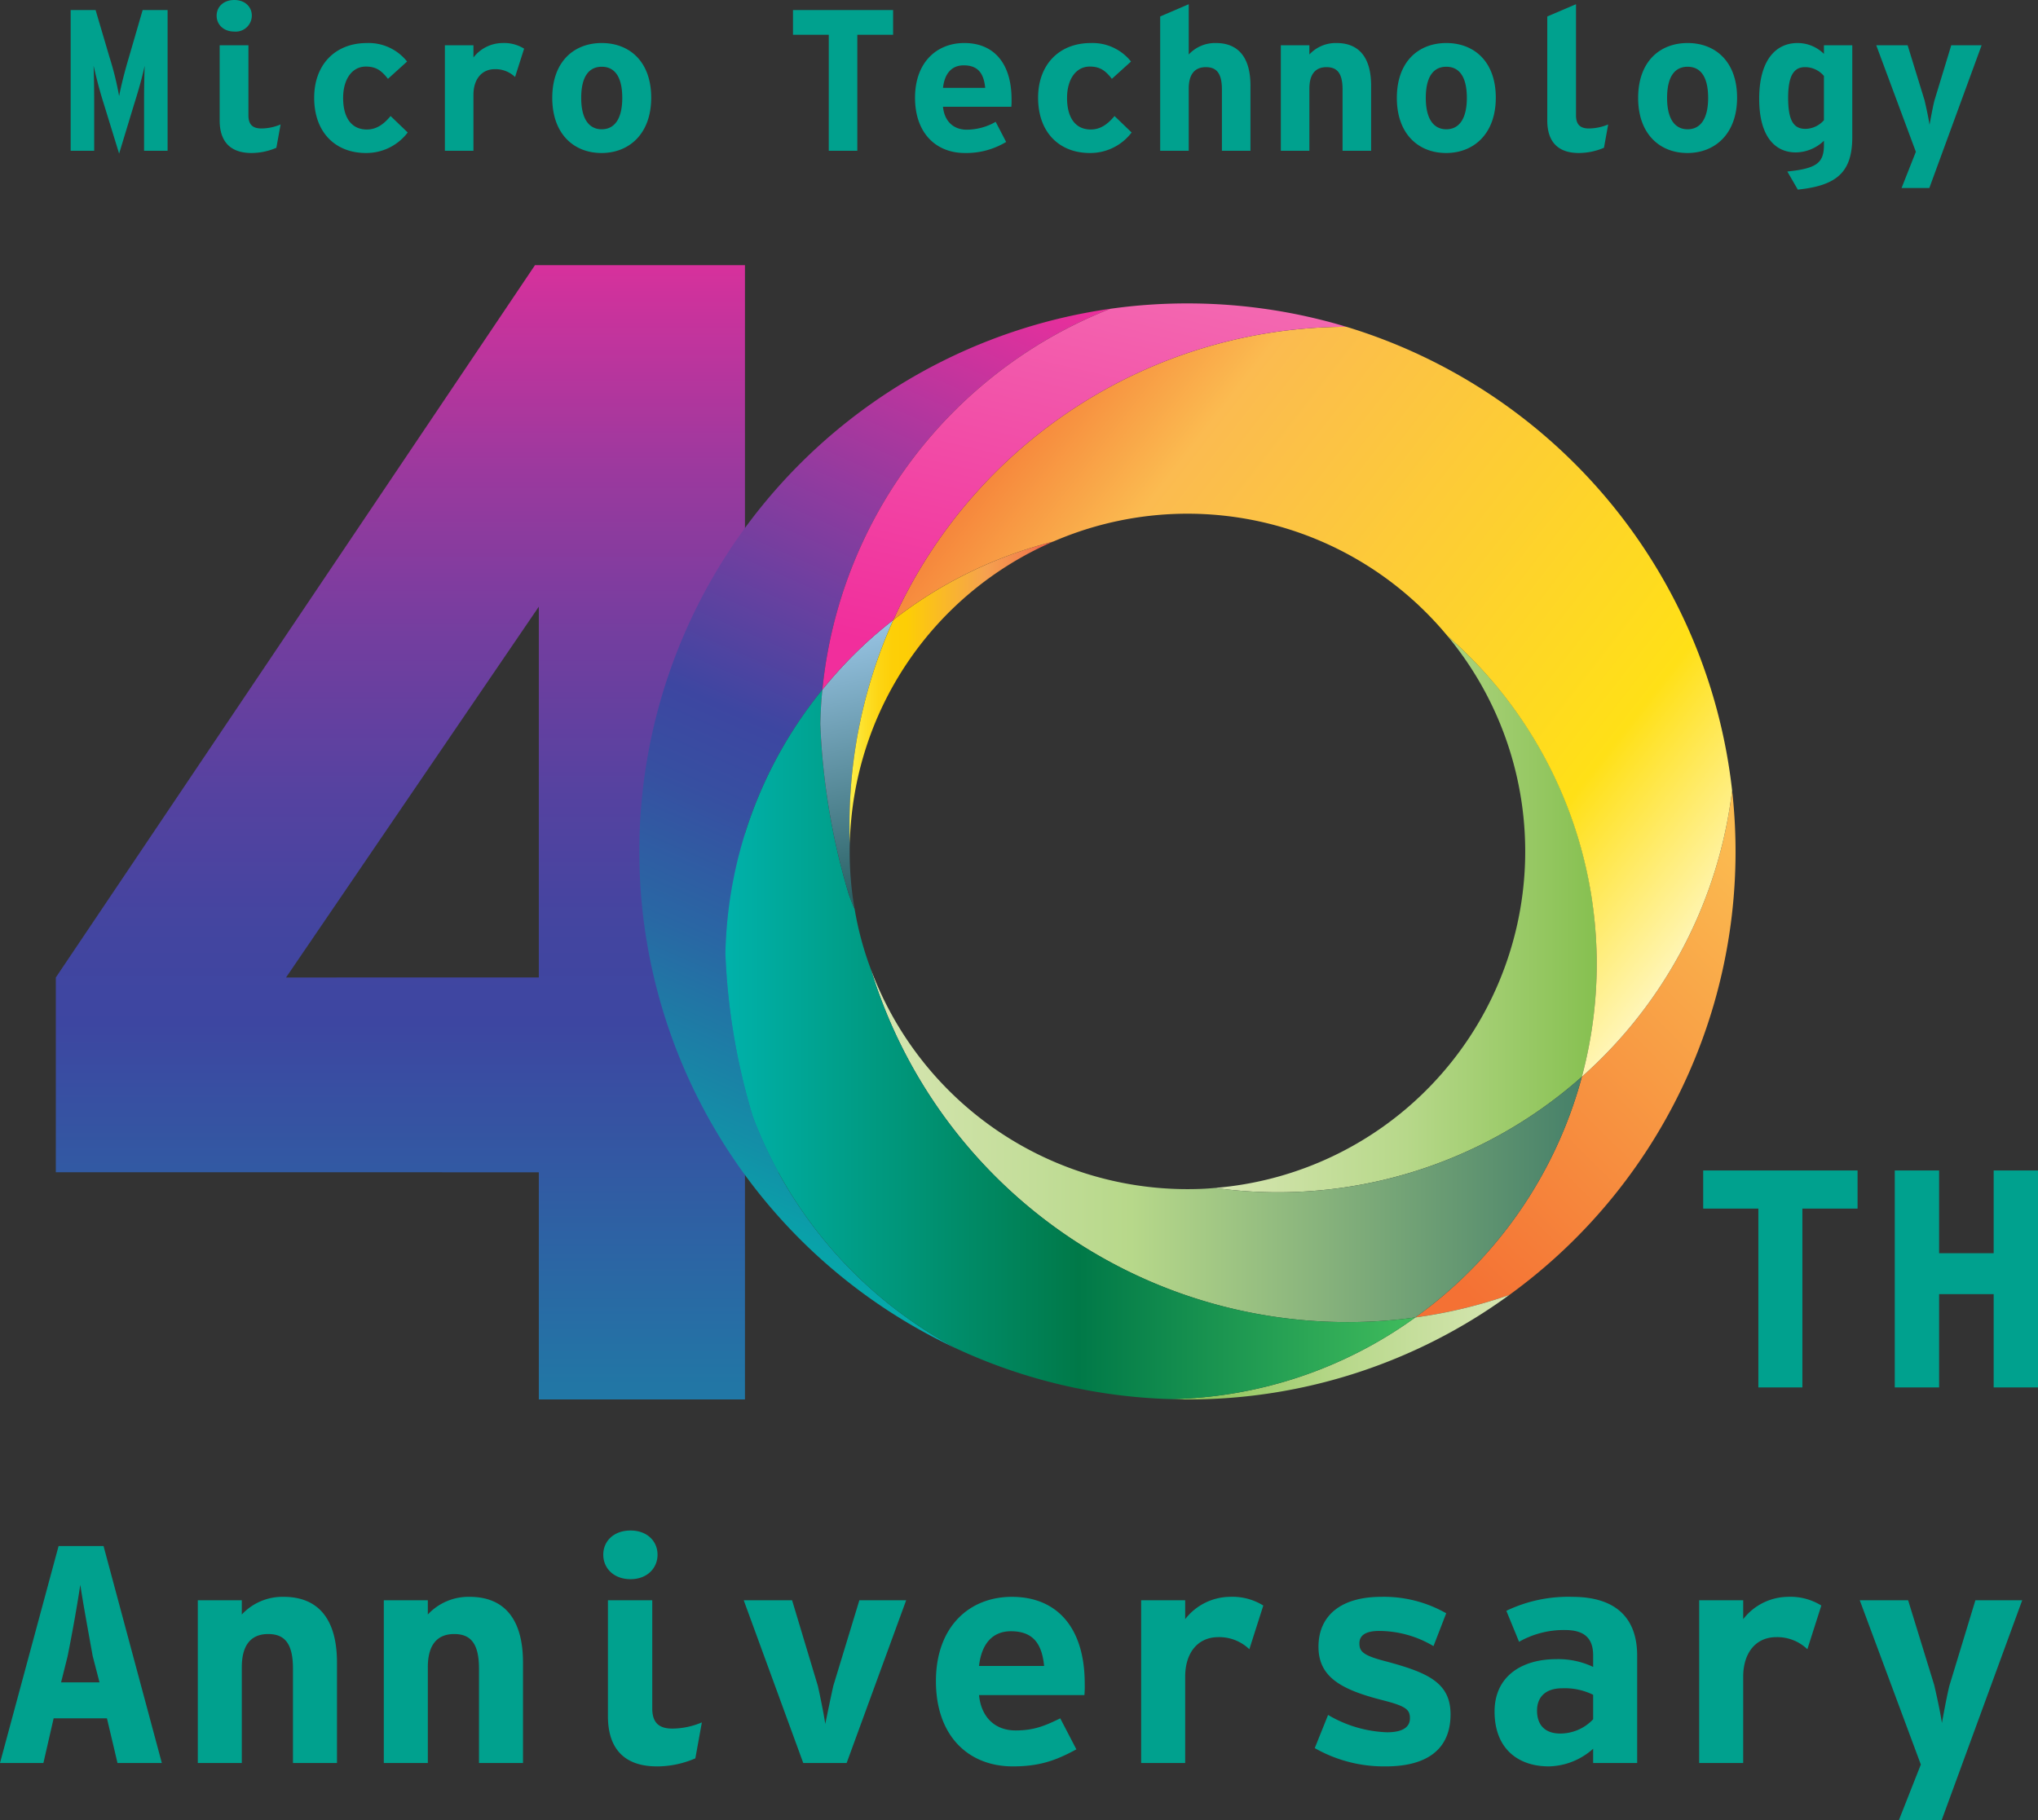 <svg xmlns="http://www.w3.org/2000/svg" width="486.471" height="434.592" viewBox="0 0 486.471 434.592"><rect x="0" y="0" width="486.471" height="434.592" fill="#333333" stroke="none"/><defs><linearGradient id="a" x1=".5" y1="-.05" x2=".5" y2="1.095" gradientUnits="objectBoundingBox"><stop offset="0" stop-color="#f12e9c"/><stop offset=".063" stop-color="#cf329c"/><stop offset=".173" stop-color="#9b399e"/><stop offset=".276" stop-color="#723e9f"/><stop offset=".369" stop-color="#5542a0"/><stop offset=".45" stop-color="#4345a0"/><stop offset=".507" stop-color="#3d46a1"/><stop offset="1" stop-color="#00b2ab"/></linearGradient><linearGradient id="b" y1=".5" x2="1" y2=".5" gradientUnits="objectBoundingBox"><stop offset="0" stop-color="#d7e6b2"/><stop offset=".5" stop-color="#b7d88a"/><stop offset="1" stop-color="#86c050"/></linearGradient><linearGradient id="c" x1=".275" y1="1.026" x2=".883" y2=".009" gradientUnits="objectBoundingBox"><stop offset="0" stop-color="#f47134"/><stop offset=".99" stop-color="#fbbb50"/></linearGradient><linearGradient id="d" y1=".5" x2="1" y2=".5" gradientUnits="objectBoundingBox"><stop offset="0" stop-color="#86c050"/><stop offset=".5" stop-color="#b7d88a"/><stop offset="1" stop-color="#d7e6b2"/></linearGradient><linearGradient id="e" y1=".5" x2="1" y2=".5" gradientUnits="objectBoundingBox"><stop offset="0" stop-color="#d7e6b2"/><stop offset=".366" stop-color="#b7d88a"/><stop offset="1" stop-color="#468069"/></linearGradient><linearGradient id="f" x1=".36" y1=".958" x2=".567" y2="-.091" gradientUnits="objectBoundingBox"><stop offset="0" stop-color="#00b2ab"/><stop offset=".122" stop-color="#138fa7"/><stop offset=".285" stop-color="#2967a4"/><stop offset=".415" stop-color="#374fa1"/><stop offset=".495" stop-color="#3d46a1"/><stop offset="1" stop-color="#f12e9c"/></linearGradient><linearGradient id="g" y1=".5" x2="1" y2=".5" gradientUnits="objectBoundingBox"><stop offset="0" stop-color="#00b2ab"/><stop offset=".512" stop-color="#007948"/><stop offset="1" stop-color="#40bc5c"/></linearGradient><linearGradient id="h" x1=".541" y1=".948" x2=".49" y2="-.012" gradientUnits="objectBoundingBox"><stop offset="0" stop-color="#2b6366"/><stop offset="1" stop-color="#9cc7e8"/></linearGradient><linearGradient id="i" y1=".5" x2="1" y2=".5" gradientUnits="objectBoundingBox"><stop offset="0" stop-color="#fff14a"/><stop offset=".017" stop-color="#feec41"/><stop offset=".08" stop-color="#fddf27"/><stop offset=".144" stop-color="#fdd514"/><stop offset=".21" stop-color="#fdcf08"/><stop offset=".281" stop-color="#fdce05"/><stop offset=".669" stop-color="#f6a14f"/><stop offset=".888" stop-color="#f27e4c"/><stop offset="1" stop-color="#ef564a"/></linearGradient><linearGradient id="j" x1=".104" y1=".081" x2="1.11" y2=".786" gradientUnits="objectBoundingBox"><stop offset="0" stop-color="#f47134"/><stop offset=".206" stop-color="#fbbb50"/><stop offset=".726" stop-color="#ffe017"/><stop offset="1" stop-color="#fff"/></linearGradient><linearGradient id="k" x1=".344" y1=".956" x2=".973" y2="-1.043" gradientUnits="objectBoundingBox"><stop offset="0" stop-color="#f12e9c"/><stop offset="1" stop-color="#f5a1c5"/></linearGradient></defs><path d="M28.434 36.672l3.6-11.856c1.1-3.456 1.968-6.624 2.5-9.12-.1 2.5-.144 5.712-.144 8.832V36h5.616V2.4H34.05l-3.264 11.232c-1.1 3.7-1.872 6.816-2.352 9.312a73.947 73.947 0 00-2.3-9.312L22.818 2.4h-5.952V36h5.616V24.528c0-3.168-.048-6.384-.144-8.832.576 2.5 1.344 5.664 2.448 9.12zm27.5-29.136a3.845 3.845 0 004.176-3.792C60.114 1.632 58.482 0 55.934 0c-2.592 0-4.224 1.632-4.224 3.744s1.636 3.792 4.224 3.792zm4.084 28.992a15 15 0 005.952-1.248l1.008-5.568a11.922 11.922 0 01-4.56.96c-1.872 0-3.12-.72-3.12-3.12V10.8h-6.864v17.952c0 5.184 2.688 7.776 7.584 7.776zm27.316 0a12.369 12.369 0 009.984-4.9L93.234 27.7c-1.632 1.968-3.36 3.216-5.664 3.216-3.792 0-5.664-2.976-5.664-7.536 0-4.368 2.064-7.488 5.424-7.488 2.544 0 3.792 1.056 5.28 2.928l4.56-4.128a11.709 11.709 0 00-9.6-4.416c-7.584 0-12.576 5.184-12.576 13.056 0 8.396 5.184 13.196 12.34 13.196zm18.86-.528h6.816V22.656c0-3.744 1.968-6.144 5.136-6.144a6.736 6.736 0 014.8 1.872l2.16-6.768a9.071 9.071 0 00-5.184-1.344 8.872 8.872 0 00-6.912 3.456V10.8h-6.816zm37.392.528c6.576 0 11.856-4.56 11.856-13.2 0-8.688-5.232-13.056-11.808-13.056s-11.808 4.368-11.808 13.1c0 8.644 5.184 13.156 11.76 13.156zm.048-5.664c-3.024 0-4.9-2.448-4.9-7.488 0-5.136 1.872-7.44 4.9-7.44s4.9 2.3 4.9 7.44c0 5.04-1.876 7.488-4.9 7.488zM197.826 36h6.816V8.3h8.544V2.4h-23.9v5.9h8.544zm32.5.528a18.379 18.379 0 009.84-2.64l-2.5-4.8a13.951 13.951 0 01-6.912 1.872c-3.216 0-5.328-2.064-5.664-5.472h16.32a17.066 17.066 0 00.048-1.776c0-8.592-4.224-13.44-11.28-13.44-6.624 0-11.76 4.656-11.76 13.056 0 8.496 5.04 13.2 11.904 13.2zm-5.232-15.552c.38-3.408 2.06-5.376 4.94-5.376 3.5 0 4.8 2.016 5.136 5.376zm35.04 15.552a12.369 12.369 0 009.984-4.9l-4.084-3.928c-1.632 1.968-3.36 3.216-5.664 3.216-3.792 0-5.664-2.976-5.664-7.536 0-4.368 2.064-7.488 5.424-7.488 2.544 0 3.792 1.056 5.28 2.928l4.56-4.128a11.709 11.709 0 00-9.6-4.416c-7.584 0-12.576 5.184-12.576 13.056 0 8.396 5.184 13.196 12.34 13.196zm16.8-.528h6.816V21.168c0-3.792 1.728-5.136 4.08-5.136 2.5 0 3.84 1.392 3.84 5.328V36h6.816V20.448c0-6.768-2.928-10.176-8.256-10.176a8.594 8.594 0 00-6.48 2.736v-12l-6.816 2.928zm28.8 0h6.816V21.168c0-3.792 1.728-5.136 4.08-5.136 2.5 0 3.84 1.392 3.84 5.328V36h6.816V20.448c0-6.768-2.928-10.176-8.256-10.176a8.594 8.594 0 00-6.48 2.736V10.8h-6.816zm39.456.528c6.576 0 11.856-4.56 11.856-13.2 0-8.688-5.232-13.056-11.808-13.056s-11.808 4.368-11.808 13.1c-.004 8.644 5.18 13.156 11.756 13.156zm.048-5.664c-3.024 0-4.9-2.448-4.9-7.488 0-5.136 1.872-7.44 4.9-7.44s4.9 2.3 4.9 7.44c-.004 5.04-1.88 7.488-4.904 7.488zm31.628 5.664a15.441 15.441 0 006-1.248l1.008-5.568a12.186 12.186 0 01-4.608.96c-1.824 0-3.072-.72-3.072-3.12V1.008l-6.86 2.928v24.816c0 5.184 2.636 7.776 7.532 7.776zm25.92 0c6.576 0 11.856-4.56 11.856-13.2 0-8.688-5.232-13.056-11.808-13.056s-11.808 4.368-11.808 13.1c0 8.644 5.184 13.156 11.76 13.156zm.048-5.664c-3.024 0-4.9-2.448-4.9-7.488 0-5.136 1.872-7.44 4.9-7.44s4.9 2.3 4.9 7.44c0 5.04-1.876 7.488-4.9 7.488zm26.3 14.4c9.456-.96 13.008-4.272 13.008-12.576V10.8h-6.768v2.064a8.949 8.949 0 00-6.288-2.592c-5.376 0-9.168 4.32-9.168 13.3 0 9.216 3.936 12.816 8.736 12.816a9.81 9.81 0 006.72-2.784v1.008c0 4.32-1.776 5.616-8.736 6.336zm1.824-14.5c-2.64 0-4.128-1.68-4.128-7.392 0-5.376 1.392-7.344 4.032-7.344a5.876 5.876 0 014.512 2.112V28.7a6.02 6.02 0 01-4.412 2.068zm22.948 14.116h6.628l12.48-34.08h-7.248l-4.032 13.248c-.336 1.344-.864 4.128-1.152 5.76-.24-1.632-.816-4.272-1.2-5.9l-4.032-13.1h-7.488l9.452 25.432zM0 420.902h10.36l2.442-10.656H25.53l2.516 10.656h10.582l-13.914-51.8H13.986zm14.578-19.24l1.554-6.216c1.332-6.66 2.368-12.654 3.034-17.094.666 4.44 1.776 10.434 2.96 17.02l1.628 6.29zm32.636 19.24H57.72v-22.866c0-5.846 2.664-7.918 6.29-7.918 3.848 0 5.92 2.146 5.92 8.214v22.57h10.508v-23.976c0-10.434-4.514-15.688-12.728-15.688a13.249 13.249 0 00-9.99 4.218v-3.4H47.214zm44.4 0h10.508v-22.866c0-5.846 2.664-7.918 6.29-7.918 3.848 0 5.92 2.146 5.92 8.214v22.57h10.508v-23.976c0-10.434-4.514-15.688-12.728-15.688a13.249 13.249 0 00-9.99 4.218v-3.4H91.614zm58.9-43.882c3.922 0 6.438-2.59 6.438-5.846s-2.514-5.772-6.438-5.772c-4 0-6.512 2.516-6.512 5.772s2.518 5.846 6.512 5.846zm6.29 44.7a23.122 23.122 0 009.176-1.924l1.554-8.584a18.38 18.38 0 01-7.03 1.48c-2.886 0-4.81-1.11-4.81-4.81v-25.83h-10.58v27.676c0 7.992 4.144 11.988 11.692 11.988zm34.93-.818h10.36l14.208-38.85h-11.174l-6.214 20.424c-.518 2.294-1.406 6.586-1.924 9.1-.37-2.516-1.258-6.808-1.776-9.1l-6.144-20.424h-11.544zm50.024.814c6.364 0 10.286-1.406 15.17-4.07l-3.848-7.4c-3.774 1.85-6.366 2.886-10.656 2.886-4.958 0-8.214-3.182-8.732-8.436h25.16a26.31 26.31 0 00.074-2.738c0-13.246-6.512-20.72-17.39-20.72-10.212 0-18.13 7.178-18.13 20.128 0 13.098 7.77 20.35 18.352 20.35zm-8.066-23.976c.592-5.254 3.182-8.288 7.622-8.288 5.4 0 7.4 3.108 7.918 8.288zm38.702 23.162h10.508V400.33c0-5.772 3.034-9.472 7.918-9.472a10.384 10.384 0 017.4 2.886l3.33-10.434a13.984 13.984 0 00-7.992-2.072 13.678 13.678 0 00-10.656 5.328v-4.514h-10.508zm58.386.814c9.546 0 15.466-3.848 15.466-12.432 0-7.622-5.55-9.99-15.466-12.654-5.476-1.406-6.29-2.368-6.29-4.292 0-1.85 1.406-2.96 4.736-2.96a25.436 25.436 0 0112.95 3.626l3.034-7.844a30 30 0 00-15.54-3.922c-9.62 0-14.948 4.514-14.948 11.914 0 7.326 5.55 10.286 15.466 12.8 5.476 1.406 6.364 2.22 6.364 4.292s-1.7 3.33-5.476 3.33a29.607 29.607 0 01-14.062-4.142l-3.18 7.918a33.3 33.3 0 0016.946 4.366zm38.924 0a16.307 16.307 0 0010.582-4.214v3.4h10.508v-25.6c0-9.1-5.18-14.06-15.466-14.06a34.079 34.079 0 00-15.762 3.33l3.034 7.4a21.571 21.571 0 0110.952-2.812c4.44 0 6.734 1.776 6.734 6.068v2.738a19.474 19.474 0 00-8.806-1.85c-8.214 0-14.726 4.07-14.726 12.506 0 8.95 5.698 13.094 12.95 13.094zm2.738-7.844c-3.626 0-5.55-2-5.55-5.476 0-3.33 2.146-5.328 5.994-5.328a15.305 15.305 0 017.4 1.554v5.846a10.79 10.79 0 01-7.844 3.404zm33.152 7.03h10.508V400.33c0-5.772 3.034-9.472 7.918-9.472a10.384 10.384 0 017.4 2.886l3.33-10.434a13.984 13.984 0 00-7.992-2.072 13.678 13.678 0 00-10.656 5.328v-4.514h-10.508zm47.656 13.69h10.212l19.24-52.54h-11.174l-6.214 20.424c-.518 2.072-1.332 6.364-1.776 8.88-.37-2.516-1.258-6.586-1.85-9.1l-6.216-20.2h-11.546l14.578 39.216zm-33.527-103.348h10.508v-42.7h13.172v-9.1h-36.852v9.1h13.172zm32.56 0h10.582V308.97h13.024v22.274h10.582v-51.8h-10.582v19.758h-13.024v-19.758h-10.582z" fill="#00a18e"/><path d="M655.742 169.467h50.12v170.062h23.523v46.509h-23.523v54.233h-49.206v-54.232H541.364v-46.51zm.914 170.062V251l-60.34 88.534z" transform="translate(-528.04 -106.163)" fill="url(#a)"/><path d="M784.565 296.409a103.035 103.035 0 01-3.545 26.949 109.273 109.273 0 01-87.6 26.553 80.6 80.6 0 0055.505-131.8 103.464 103.464 0 0135.64 78.298z" transform="translate(-403.425 -66.297)" fill="url(#b)"/><path d="M795.331 238.386a130.711 130.711 0 01-53.18 120.458 114.54 114.54 0 01-22.44 5.368 103.931 103.931 0 0039.761-57.47 108.811 108.811 0 0035.859-68.356z" transform="translate(-381.876 -49.68)" fill="url(#c)"/><path d="M746.015 309.956a114.537 114.537 0 0022.44-5.368 130.063 130.063 0 01-76.832 24.946c-1.359 0-2.684-.038-4.008-.075a102.818 102.818 0 0058.4-19.503z" transform="translate(-408.181 4.575)" fill="url(#d)"/><path d="M818 287.478a103.932 103.932 0 01-39.761 57.47 116.116 116.116 0 01-16.243 1.112A118.914 118.914 0 01648.3 261.89a80.615 80.615 0 0075.546 52.428c2.22 0 4.4-.075 6.548-.287A109.274 109.274 0 00818 287.478z" transform="translate(-440.402 -30.418)" fill="url(#e)"/><path d="M730.318 175.194a109.33 109.33 0 00-68.711 90.934 103.192 103.192 0 00-23.152 62.947 154.586 154.586 0 006.514 38.865 104.28 104.28 0 0048.742 55.538 130.873 130.873 0 0136.607-248.285z" transform="translate(-465.306 -101.469)" fill="url(#f)"/><path d="M777.644 376.154a116.126 116.126 0 0016.243-1.112 102.817 102.817 0 01-58.4 19.5 130.222 130.222 0 01-51.029-12.025 104.28 104.28 0 01-48.742-55.538 154.591 154.591 0 01-6.514-38.866 103.193 103.193 0 0123.152-62.947c-.286 2.684-.429 5.4-.5 8.126a163.234 163.234 0 006.836 40.829c.429 1.146.859 2.293 1.359 3.4a77.5 77.5 0 003.9 14.458 118.914 118.914 0 00113.695 84.175z" transform="translate(-456.053 -60.511)" fill="url(#g)"/><path d="M659.079 216.026a118.923 118.923 0 00-10.449 48.811c0 1.5.034 3.006.071 4.509-.036.642-.036 1.288-.036 1.932a79.073 79.073 0 001.183 13.741c-.5-1.108-.93-2.254-1.359-3.4a163.237 163.237 0 01-6.836-40.829c.069-2.722.213-5.442.5-8.126a102.125 102.125 0 0116.926-16.638z" transform="translate(-445.85 -68.005)" fill="url(#h)"/><path d="M694.085 205.739a80.58 80.58 0 00-48.527 72.038 188.08 188.08 0 01-.071-4.509 118.922 118.922 0 0110.45-48.811.035.035 0 00.035-.038 103.659 103.659 0 0138.113-18.68z" transform="translate(-442.706 -76.436)" fill="url(#i)"/><path d="M851.439 288.24a108.811 108.811 0 01-35.86 68.355 103.912 103.912 0 00-32.1-105.248 80.539 80.539 0 00-94.01-22.547.129.129 0 00-.106.035 103.66 103.66 0 00-38.114 18.68 118.752 118.752 0 01108.11-69.962 130.9 130.9 0 0192.08 110.687z" transform="translate(-437.985 -99.534)" fill="url(#j)"/><path d="M729.068 174.488A131.275 131.275 0 01767 180.069a118.753 118.753 0 00-108.11 69.961.035.035 0 01-.035.038 102.126 102.126 0 00-16.929 16.638 109.33 109.33 0 0168.712-90.934 130.822 130.822 0 0118.43-1.284z" transform="translate(-445.625 -102.048)" fill="url(#k)"/></svg>